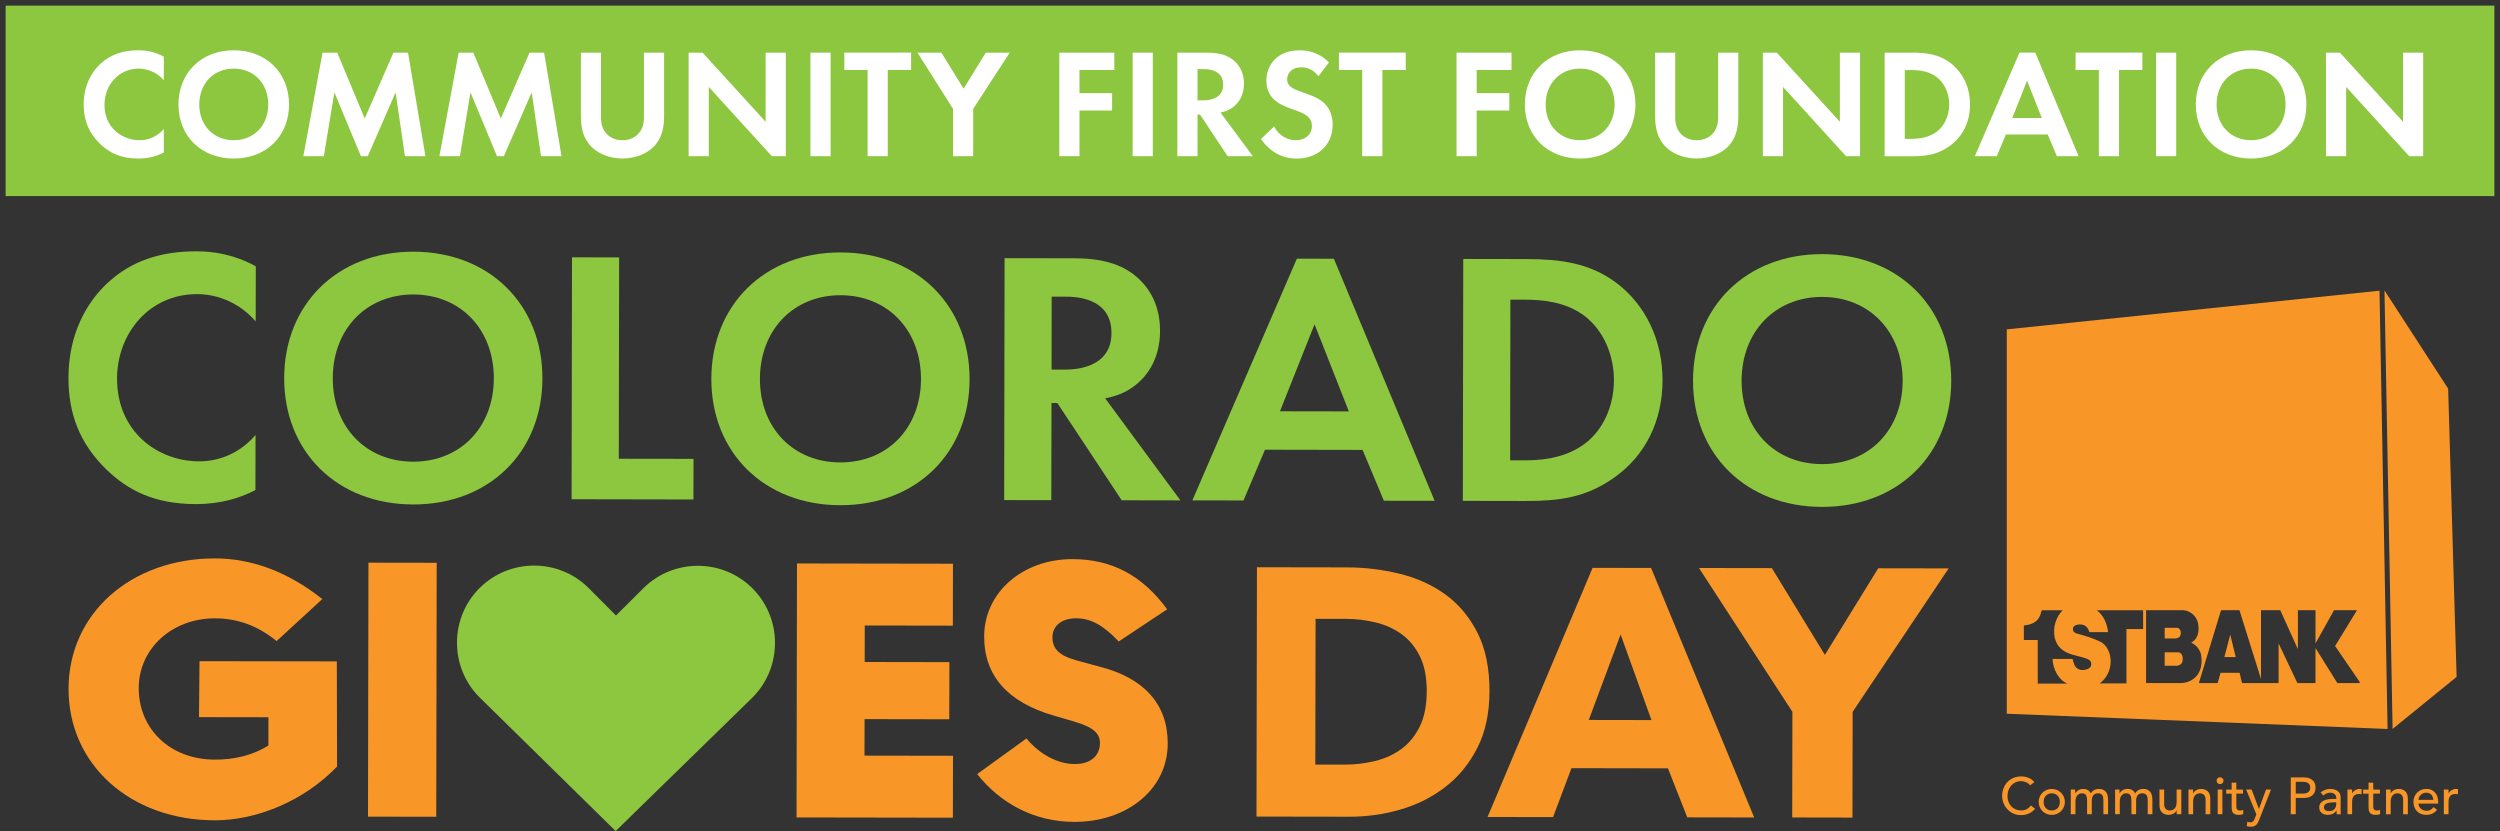<?xml version="1.0" encoding="UTF-8"?><svg id="Layer_1" xmlns="http://www.w3.org/2000/svg" viewBox="0 0 667.79 221.99"><rect x="0" y="0" width="667.79" height="221.99" fill="#333333" stroke="none"/><defs><style>.cls-1{fill:#f89728;}.cls-2{fill:#fff;}.cls-3{fill:#8dc63f;}</style></defs><rect class="cls-3" x="1.5" y="1.5" width="664.79" height="50.88"/><g><path class="cls-2" d="M43.76,40.73c-1.66,.87-3.86,1.62-6.85,1.62-4.85,0-7.8-1.66-10.12-3.86-3.19-3.07-4.44-6.51-4.44-10.58,0-5.02,2.08-8.63,4.44-10.83,2.78-2.61,6.22-3.65,10.17-3.65,1.95,0,4.27,.33,6.8,1.7v6.31c-2.53-2.9-5.68-3.11-6.68-3.11-5.56,0-9.17,4.56-9.17,9.67,0,6.14,4.73,9.46,9.38,9.46,2.57,0,4.85-1.12,6.47-3.03v6.31Z"/><path class="cls-2" d="M77.21,27.91c0,8.42-6.06,14.44-14.77,14.44s-14.77-6.02-14.77-14.44,6.06-14.48,14.77-14.48,14.77,6.06,14.77,14.48Zm-5.56,0c0-5.6-3.82-9.58-9.21-9.58s-9.21,3.98-9.21,9.58,3.82,9.54,9.21,9.54,9.21-3.94,9.21-9.54Z"/><path class="cls-2" d="M86.18,14.06h3.9l7.34,17.59,7.67-17.59h3.9l4.65,27.67h-5.48l-2.49-17.05-7.43,17.05h-1.83l-7.09-17.05-2.82,17.05h-5.48l5.14-27.67Z"/><path class="cls-2" d="M122.53,14.06h3.9l7.34,17.59,7.67-17.59h3.9l4.65,27.67h-5.48l-2.49-17.05-7.43,17.05h-1.83l-7.09-17.05-2.82,17.05h-5.48l5.14-27.67Z"/><path class="cls-2" d="M160.54,14.06V31.44c0,2.12,.71,3.4,1.33,4.11,.79,.95,2.24,1.91,4.4,1.91s3.61-.95,4.4-1.91c.62-.71,1.33-1.99,1.33-4.11V14.06h5.39V30.98c0,2.61-.41,5.27-2.07,7.38-1.99,2.61-5.48,3.98-9.04,3.98s-7.05-1.37-9.04-3.98c-1.66-2.12-2.07-4.77-2.07-7.38V14.06h5.39Z"/><path class="cls-2" d="M183.94,41.73V14.06h3.73l16.84,18.46V14.06h5.39v27.67h-3.73l-16.84-18.5v18.5h-5.39Z"/><path class="cls-2" d="M221.87,14.06v27.67h-5.39V14.06h5.39Z"/><path class="cls-2" d="M237.14,18.7v23.03h-5.39V18.7h-6.22v-4.65h17.84v4.65h-6.22Z"/><path class="cls-2" d="M254.57,29.08l-9.5-15.02h6.39l5.93,9.63,5.93-9.63h6.39l-9.75,15.02v12.65h-5.39v-12.65Z"/><path class="cls-2" d="M297.64,18.7h-9.29v6.18h8.71v4.65h-8.71v12.2h-5.39V14.06h14.69v4.65Z"/><path class="cls-2" d="M307.93,14.06v27.67h-5.39V14.06h5.39Z"/><path class="cls-2" d="M322.49,14.06c3.82,0,5.77,1,7.05,2.07,2.12,1.78,2.74,4.15,2.74,6.22,0,2.7-1.08,5.06-3.24,6.51-.71,.5-1.7,.95-3.03,1.2l8.63,11.66h-6.72l-7.38-11.12h-.66v11.12h-5.39V14.06h8.01Zm-2.61,12.74h1.54c1.04,0,5.31-.12,5.31-4.19s-4.23-4.15-5.23-4.15h-1.62v8.34Z"/><path class="cls-2" d="M352.16,20.36c-1.62-2.16-3.53-2.37-4.52-2.37-2.9,0-3.82,1.83-3.82,3.24,0,.66,.21,1.29,.87,1.87,.66,.62,1.58,.95,3.32,1.58,2.16,.75,4.19,1.49,5.6,2.78,1.24,1.12,2.37,2.99,2.37,5.81,0,5.39-3.9,9.09-9.62,9.09-5.1,0-8.09-3.11-9.54-5.23l3.53-3.36c1.33,2.7,3.86,3.69,5.81,3.69,2.45,0,4.27-1.49,4.27-3.82,0-1-.33-1.78-1.08-2.49-1.04-.95-2.7-1.49-4.27-2.03-1.45-.5-3.19-1.16-4.61-2.41-.91-.79-2.2-2.32-2.2-5.14,0-4.07,2.74-8.13,8.88-8.13,1.74,0,5.02,.33,7.84,3.24l-2.82,3.69Z"/><path class="cls-2" d="M369.26,18.7v23.03h-5.39V18.7h-6.22v-4.65h17.84v4.65h-6.22Z"/><path class="cls-2" d="M403.74,18.7h-9.29v6.18h8.71v4.65h-8.71v12.2h-5.39V14.06h14.69v4.65Z"/><path class="cls-2" d="M436.85,27.91c0,8.42-6.06,14.44-14.77,14.44s-14.77-6.02-14.77-14.44,6.06-14.48,14.77-14.48,14.77,6.06,14.77,14.48Zm-5.56,0c0-5.6-3.82-9.58-9.21-9.58s-9.21,3.98-9.21,9.58,3.82,9.54,9.21,9.54,9.21-3.94,9.21-9.54Z"/><path class="cls-2" d="M447.48,14.06V31.44c0,2.12,.71,3.4,1.33,4.11,.79,.95,2.24,1.91,4.4,1.91s3.61-.95,4.4-1.91c.62-.71,1.33-1.99,1.33-4.11V14.06h5.39V30.98c0,2.61-.41,5.27-2.07,7.38-1.99,2.61-5.48,3.98-9.04,3.98s-7.05-1.37-9.04-3.98c-1.66-2.12-2.07-4.77-2.07-7.38V14.06h5.39Z"/><path class="cls-2" d="M470.88,41.73V14.06h3.73l16.85,18.46V14.06h5.39v27.67h-3.73l-16.84-18.5v18.5h-5.39Z"/><path class="cls-2" d="M510.63,14.06c3.86,0,7.22,.42,10.29,2.7,3.36,2.53,5.31,6.55,5.31,11.16s-1.91,8.59-5.56,11.16c-3.23,2.28-6.26,2.66-10.12,2.66h-7.13V14.06h7.22Zm-1.83,23.03h1.66c1.37,0,4.36-.08,6.76-1.83,2.2-1.58,3.44-4.4,3.44-7.34s-1.2-5.73-3.4-7.38c-2.24-1.66-4.98-1.83-6.8-1.83h-1.66v18.38Z"/><path class="cls-2" d="M546.98,35.92h-11.16l-2.45,5.81h-5.85l11.91-27.67h4.23l11.58,27.67h-5.81l-2.45-5.81Zm-1.58-4.4l-3.94-9.96-3.94,9.96h7.88Z"/><path class="cls-2" d="M566.03,18.7v23.03h-5.39V18.7h-6.22v-4.65h17.84v4.65h-6.22Z"/><path class="cls-2" d="M581.3,14.06v27.67h-5.39V14.06h5.39Z"/><path class="cls-2" d="M616.07,27.91c0,8.42-6.06,14.44-14.77,14.44s-14.77-6.02-14.77-14.44,6.06-14.48,14.77-14.48,14.77,6.06,14.77,14.48Zm-5.56,0c0-5.6-3.82-9.58-9.21-9.58s-9.21,3.98-9.21,9.58,3.82,9.54,9.21,9.54,9.21-3.94,9.21-9.54Z"/><path class="cls-2" d="M621.3,41.73V14.06h3.73l16.85,18.46V14.06h5.39v27.67h-3.73l-16.84-18.5v18.5h-5.39Z"/></g><g><polygon class="cls-1" points="595.74 169.54 597.2 175.51 594.17 175.51 595.74 169.54"/><path class="cls-1" d="M582.47,168.6c-.09-.47-.55-.91-.95-.91h-3.3v2.86h2.88c.38-.04,.78-.13,1.06-.42,.38-.38,.4-1.02,.3-1.54Zm.53,6.79c-.11-.59-.61-1.14-1.08-1.14h-3.7v3.58h3.24c.44-.04,.87-.17,1.19-.53,.42-.45,.45-1.27,.34-1.91Zm0,0c-.11-.59-.61-1.14-1.08-1.14h-3.7v3.58h3.24c.44-.04,.87-.17,1.19-.53,.42-.45,.45-1.27,.34-1.91Zm-.83-5.25c.38-.38,.4-1.02,.3-1.54-.09-.47-.55-.91-.95-.91h-3.3v2.86h2.88c.38-.04,.78-.13,1.06-.42Zm53.43-92.49l-99.56,10.33v102.67l101.72,4.07-2.16-117.07Zm-77.1,100.3c-.34,1.04-3.51,1.82-4.4-.38-.23-.59-.34-1.04-.49-1.55h-5.34c.08,2.79,1.69,5.67,3.96,6.58h-7.92v-11.64h-3.71v-3.9c1.72-.15,3.66-.7,4.42-2.84l.34-1.21h5.61c-1.78,1.82-2.63,4.42-2.16,7.2,1.12,4.74,5.5,4.59,8.62,5.74,.42,.19,1.55,.66,1.08,2.01Zm13.95-9.91h-4.44v14.5h-7.16c1.82-1.27,2.94-3.47,2.94-5.95,0-2.24-1.12-4.44-2.88-5.25-1.99-.91-4.04-1.55-6.12-2.1-.4-.09-1.02-.42-1.08-1-.15-1.46,1.69-1.52,2.43-1.4,1.35,.23,1.76,1.4,1.97,2.01h5c-.27-2.29-1.23-4.49-3.01-5.84h12.36v5.04Zm9.95,14.42h-9.15v-19.47h9.25c2.14-.17,4.06,1.27,4.57,3.24,.34,1.4,.28,3.18-.51,4.32-.38,.49-.8,.85-1.25,1.14,1.19,.45,2.41,1.82,2.65,3.34,.34,2.05,0,4.17-1.27,5.59-1.19,1.29-2.65,1.84-4.28,1.84Zm47.91,0h-5.97l-5.84-9.36v9.36h-4.83l-5.02-10.59v10.59h-9.76l-.66-2.75h-5.08l-.78,2.75h-5.02l5.93-19.47h4.91l5.76,18.38v-18.38h5.14l4.72,10.42v-10.42h4.7v8.87l4.95-8.87h6.14l-5.86,9.57,6.58,9.61v.28Zm-48.39-8.21h-3.7v3.58h3.24c.44-.04,.87-.17,1.19-.53,.42-.45,.45-1.27,.34-1.91-.11-.59-.61-1.14-1.08-1.14Zm.25-4.11c.38-.38,.4-1.02,.3-1.54-.09-.47-.55-.91-.95-.91h-3.3v2.86h2.88c.38-.04,.78-.13,1.06-.42Zm.3-1.54c-.09-.47-.55-.91-.95-.91h-3.3v2.86h2.88c.38-.04,.78-.13,1.06-.42,.38-.38,.4-1.02,.3-1.54Zm.53,6.79c-.11-.59-.61-1.14-1.08-1.14h-3.7v3.58h3.24c.44-.04,.87-.17,1.19-.53,.42-.45,.45-1.27,.34-1.91Zm0,0c-.11-.59-.61-1.14-1.08-1.14h-3.7v3.58h3.24c.44-.04,.87-.17,1.19-.53,.42-.45,.45-1.27,.34-1.91Zm-.53-6.79c-.09-.47-.55-.91-.95-.91h-3.3v2.86h2.88c.38-.04,.78-.13,1.06-.42,.38-.38,.4-1.02,.3-1.54Z"/><polygon class="cls-1" points="653.94 103.81 636.93 77.57 639.1 194.71 656.2 180.81 653.94 103.81"/></g><g><g><path class="cls-1" d="M57.44,165.17c-11.55-.02-20.37,8.13-20.38,18.62-.02,10.92,8.34,19.09,20.32,19.12,5.09,0,9.97-1.04,14.32-3.79v-7.53s-18.54-.03-18.54-.03l.13-14.95,36.68,.06,.06,28.09c-8.92,9.31-21.65,14.38-32.67,14.36-22.58-.04-39.09-14.91-39.05-35.15,.04-20.14,16.7-34.85,39.18-34.81,9.22,.02,18.97,3.21,28.6,10.86l-12.21,11.22c-5.08-4.14-10.48-6.06-16.42-6.07Z"/><path class="cls-1" d="M98.42,150.3l18.23,.03-.12,67.84-18.23-.03,.12-67.84Z"/><path class="cls-1" d="M230.92,201.84l23.64,.04-.03,16.54-41.76-.07,.12-67.84,41.66,.07-.03,16.54-23.53-.04-.02,9.75,22.63,.04-.03,15.26-22.63-.04-.02,9.75Z"/><path class="cls-1" d="M287.7,165.17c-3.92-.12-6.58,1.9-6.58,5.05,0,3.15,1.92,4.96,6.46,6.19l6.25,1.7c11.63,2.98,18.11,9.89,18.09,20.49-.02,12.4-11.06,20.97-24.95,20.94-10.71-.02-19.71-4.91-25.95-12.77l13.16-9.51c3.49,4.18,8.26,6.82,12.92,6.83,4.03,0,6.39-1.98,6.69-5.04,.32-3.29-2.02-4.9-7.09-6.38l-5.3-1.55c-12.03-3.51-18.53-10.43-18.51-21.14,.02-11.77,10.32-20.65,23.57-20.63,10.71,.02,18.75,4.49,25.31,13.4l-12.95,8.6c-4.23-4.5-7.52-6.09-11.12-6.2Z"/><path class="cls-3" d="M201.02,157.18h0c-8.01-8.04-21.13-8.06-29.17-.05l-7.31,7.28-7.26-7.29c-8.01-8.04-21.13-8.06-29.17-.05h0c-8.04,8.01-8.06,21.13-.05,29.17l36.39,35.75,36.52-35.64c8.04-8.01,8.06-21.13,.05-29.17Z"/></g><g><path class="cls-1" d="M397.86,184.74c-.01,5.83-1.1,10.86-3.27,15.09-2.17,4.23-5.03,7.71-8.58,10.43-3.55,2.72-7.55,4.72-12,6-4.46,1.28-8.97,1.91-13.55,1.9l-24.83-.04,.12-66.6,24.08,.04c4.7,0,9.34,.57,13.92,1.67,4.58,1.11,8.65,2.93,12.22,5.48,3.57,2.55,6.45,5.95,8.64,10.22,2.19,4.27,3.28,9.54,3.26,15.81Zm-16.75-.03c0-3.76-.6-6.88-1.82-9.36-1.22-2.48-2.85-4.46-4.88-5.93-2.04-1.48-4.35-2.53-6.96-3.16-2.6-.63-5.28-.95-8.04-.95h-8s-.07,38.93-.07,38.93h7.62c2.88,.02,5.66-.31,8.33-.96,2.67-.65,5.02-1.73,7.06-3.23,2.04-1.5,3.67-3.5,4.9-6.01,1.23-2.5,1.84-5.61,1.85-9.31Z"/><path class="cls-1" d="M450.69,218.32l-5.15-13.08-25.78-.05-4.91,13.07-17.5-.03,28.06-66.55,15.62,.03,27.54,66.65-17.87-.03Zm-17.79-48.85l-8.51,22.84,16.74,.03-8.24-22.87Z"/><path class="cls-1" d="M494.87,190.17l-.05,28.22-16.09-.03,.05-28.22-24.96-38.42,19.47,.03,14.16,23.18,14.25-23.13,18.81,.03-25.65,38.33Z"/></g><g><path class="cls-3" d="M68.22,130.9c-3.88,2.03-9.02,3.76-15.99,3.75-11.33-.02-18.21-3.91-23.62-9.05-7.45-7.18-10.34-15.23-10.32-24.72,.02-11.72,4.88-20.14,10.41-25.27,6.5-6.09,14.55-8.5,23.75-8.48,4.55,0,9.98,.79,15.88,4l-.03,14.72c-5.9-6.79-13.26-7.29-15.58-7.29-12.98-.02-21.43,10.62-21.45,22.54-.03,14.34,11.01,22.11,21.86,22.13,6.01,.01,11.34-2.6,15.13-7.05l-.03,14.72Z"/><path class="cls-3" d="M144.89,101.1c-.03,19.67-14.2,33.69-34.55,33.65-20.34-.04-34.46-14.11-34.43-33.77,.03-19.67,14.2-33.79,34.55-33.75s34.46,14.2,34.43,33.87Zm-12.98-.02c.02-13.08-8.87-22.39-21.47-22.42-12.59-.02-21.52,9.26-21.55,22.34-.02,13.08,8.87,22.3,21.47,22.32,12.59,.02,21.52-9.17,21.55-22.24Z"/><path class="cls-3" d="M165.38,68.77l-.09,53.77,19.96,.03-.02,10.85-32.55-.06,.11-64.62,12.59,.02Z"/><path class="cls-3" d="M258.99,101.3c-.03,19.67-14.2,33.69-34.55,33.65-20.34-.04-34.46-14.11-34.43-33.77,.03-19.67,14.2-33.79,34.55-33.75,20.35,.04,34.46,14.2,34.43,33.87Zm-12.98-.02c.02-13.08-8.87-22.39-21.47-22.42-12.59-.02-21.52,9.26-21.55,22.34-.02,13.08,8.87,22.3,21.47,22.32,12.59,.02,21.52-9.17,21.55-22.24Z"/><path class="cls-3" d="M287.04,68.99c8.91,.02,13.46,2.35,16.46,4.87,4.93,4.17,6.38,9.7,6.37,14.54-.01,6.3-2.54,11.82-7.58,15.2-1.65,1.16-3.98,2.22-7.08,2.8l20.1,27.26-15.69-.03-17.2-25.99h-1.55s-.05,25.96-.05,25.96l-12.59-.02,.11-64.62,18.7,.03Zm-6.15,29.73h3.58c2.42,.01,12.4-.26,12.42-9.76,.02-9.59-9.87-9.71-12.19-9.71h-3.78s-.03,19.47-.03,19.47Z"/><path class="cls-3" d="M363.96,120.18l-26.06-.05-5.74,13.55-13.66-.02,27.92-64.57,9.88,.02,26.92,64.67-13.56-.02-5.69-13.57Zm-3.66-10.28l-9.16-23.27-9.24,23.23,18.41,.03Z"/><path class="cls-3" d="M407.73,69.2c9.01,.02,16.85,1,24.01,6.34,7.84,5.92,12.37,15.33,12.35,26.08-.02,10.75-4.49,20.05-13.03,26.04-7.57,5.31-14.64,6.17-23.65,6.16l-16.66-.03,.11-64.62,16.86,.03Zm-4.36,53.76h3.87c3.2,.01,10.17-.17,15.8-4.23,5.14-3.67,8.06-10.26,8.07-17.13,.01-6.78-2.79-13.37-7.91-17.26-5.22-3.88-11.62-4.28-15.88-4.29h-3.87s-.07,42.91-.07,42.91Z"/><path class="cls-3" d="M521.21,101.75c-.03,19.67-14.2,33.69-34.55,33.65-20.34-.04-34.46-14.11-34.43-33.77,.03-19.67,14.2-33.79,34.55-33.75,20.35,.04,34.47,14.2,34.43,33.87Zm-12.98-.02c.02-13.08-8.87-22.39-21.47-22.42-12.59-.02-21.52,9.26-21.55,22.34-.02,13.08,8.87,22.3,21.47,22.32,12.6,.02,21.52-9.17,21.55-22.24Z"/></g></g><g><path class="cls-1" d="M542.27,209.78c-.28-.36-.63-.64-1.06-.83s-.87-.29-1.32-.29c-.56,0-1.06,.1-1.51,.31s-.83,.49-1.15,.85c-.32,.36-.57,.79-.74,1.27s-.26,1.01-.26,1.56c0,.52,.08,1.01,.25,1.47,.17,.46,.41,.87,.72,1.22,.32,.35,.7,.63,1.16,.83,.45,.2,.97,.31,1.54,.31s1.06-.12,1.49-.35c.43-.23,.79-.56,1.08-.97l1.13,.85c-.07,.1-.2,.25-.39,.44-.18,.19-.43,.38-.74,.57-.31,.19-.68,.36-1.11,.5s-.93,.21-1.49,.21c-.78,0-1.48-.15-2.11-.44s-1.16-.69-1.6-1.17c-.44-.48-.78-1.03-1.01-1.63-.23-.61-.35-1.22-.35-1.84,0-.76,.13-1.46,.38-2.11,.25-.64,.6-1.2,1.05-1.67,.45-.47,.99-.83,1.62-1.09,.63-.26,1.33-.39,2.09-.39,.65,0,1.29,.13,1.91,.38,.63,.25,1.14,.63,1.54,1.15l-1.11,.85Z"/><path class="cls-1" d="M544.56,214.2c0-.48,.09-.93,.27-1.35s.43-.79,.74-1.1,.69-.56,1.11-.74c.43-.18,.88-.27,1.38-.27s.95,.09,1.38,.27c.43,.18,.8,.43,1.11,.74,.32,.32,.56,.68,.74,1.1s.27,.86,.27,1.35-.09,.93-.27,1.36c-.18,.42-.43,.79-.74,1.1s-.69,.55-1.11,.74c-.43,.18-.89,.27-1.38,.27s-.95-.09-1.38-.27-.8-.43-1.11-.74c-.32-.31-.56-.68-.74-1.1-.18-.42-.27-.88-.27-1.36Zm1.33,0c0,.33,.05,.64,.15,.93s.24,.52,.43,.72c.18,.2,.41,.36,.68,.47,.27,.12,.57,.18,.9,.18s.64-.06,.9-.18c.27-.12,.5-.27,.68-.47,.18-.2,.33-.44,.43-.72,.1-.28,.15-.59,.15-.93s-.05-.64-.15-.93c-.1-.28-.25-.52-.43-.72-.19-.2-.41-.36-.68-.47-.27-.12-.57-.17-.9-.17s-.63,.06-.9,.17c-.27,.12-.5,.27-.68,.47-.19,.2-.33,.44-.43,.72s-.15,.59-.15,.93Z"/><path class="cls-1" d="M553.14,210.9h1.17v1.03h.03c.03-.09,.1-.21,.22-.35,.12-.14,.26-.27,.44-.4,.18-.12,.39-.23,.64-.32,.24-.09,.52-.13,.81-.13,.49,0,.9,.1,1.24,.3,.33,.2,.61,.51,.82,.92,.21-.41,.52-.71,.91-.92s.78-.3,1.18-.3c.51,0,.93,.08,1.25,.25s.58,.39,.77,.66c.18,.27,.31,.58,.38,.93,.07,.35,.1,.71,.1,1.08v3.84h-1.25v-3.67c0-.25-.02-.49-.05-.72-.03-.23-.1-.44-.2-.61s-.25-.32-.43-.43c-.19-.1-.43-.16-.74-.16-.6,0-1.03,.19-1.29,.56-.26,.37-.39,.85-.39,1.43v3.6h-1.25v-3.45c0-.32-.02-.6-.05-.86-.03-.26-.1-.48-.19-.68-.1-.19-.24-.34-.42-.44-.18-.1-.42-.16-.73-.16-.22,0-.44,.04-.65,.13s-.39,.22-.55,.4c-.16,.18-.28,.4-.38,.67-.09,.27-.14,.6-.14,.97v3.42h-1.25v-6.59Z"/><path class="cls-1" d="M564.98,210.9h1.17v1.03h.03c.03-.09,.1-.21,.22-.35,.12-.14,.26-.27,.44-.4,.18-.12,.39-.23,.64-.32,.24-.09,.52-.13,.81-.13,.49,0,.9,.1,1.24,.3,.33,.2,.61,.51,.82,.92,.21-.41,.52-.71,.91-.92s.78-.3,1.18-.3c.51,0,.93,.08,1.25,.25s.58,.39,.77,.66c.18,.27,.31,.58,.38,.93,.07,.35,.1,.71,.1,1.08v3.84h-1.25v-3.67c0-.25-.02-.49-.05-.72-.03-.23-.1-.44-.2-.61s-.25-.32-.43-.43c-.19-.1-.43-.16-.74-.16-.6,0-1.03,.19-1.29,.56-.26,.37-.39,.85-.39,1.43v3.6h-1.25v-3.45c0-.32-.02-.6-.05-.86-.03-.26-.1-.48-.19-.68-.1-.19-.24-.34-.42-.44-.18-.1-.42-.16-.73-.16-.22,0-.44,.04-.65,.13s-.39,.22-.55,.4c-.16,.18-.28,.4-.38,.67-.09,.27-.14,.6-.14,.97v3.42h-1.25v-6.59Z"/><path class="cls-1" d="M582.67,217.49h-1.25v-1.01h-.03c-.16,.35-.43,.64-.82,.85s-.84,.33-1.35,.33c-.33,0-.63-.05-.92-.15-.29-.1-.54-.25-.76-.45-.22-.2-.39-.46-.52-.79-.13-.32-.19-.7-.19-1.13v-4.24h1.25v3.89c0,.3,.04,.57,.13,.79,.08,.22,.19,.39,.33,.53,.14,.13,.3,.23,.48,.29s.37,.09,.56,.09c.26,0,.5-.04,.72-.13s.42-.22,.58-.4c.17-.18,.3-.41,.39-.69s.14-.61,.14-.99v-3.39h1.25v6.59Z"/><path class="cls-1" d="M584.56,210.9h1.25v1.02h.03c.16-.35,.43-.64,.82-.85,.39-.22,.84-.33,1.35-.33,.31,0,.62,.05,.91,.15,.29,.1,.55,.25,.77,.45,.22,.21,.39,.47,.52,.79,.13,.32,.19,.7,.19,1.13v4.24h-1.25v-3.89c0-.3-.04-.57-.13-.79-.08-.22-.19-.4-.33-.53-.14-.13-.3-.23-.48-.29s-.37-.09-.56-.09c-.26,0-.5,.04-.72,.13-.22,.08-.41,.21-.58,.4s-.3,.41-.39,.69-.14,.61-.14,.99v3.39h-1.25v-6.59Z"/><path class="cls-1" d="M592.09,208.54c0-.25,.09-.46,.27-.65s.4-.27,.65-.27,.46,.09,.65,.27,.27,.4,.27,.65-.09,.47-.27,.65-.4,.27-.65,.27-.47-.09-.65-.27-.27-.4-.27-.65Zm.29,2.36h1.25v6.59h-1.25v-6.59Z"/><path class="cls-1" d="M599.15,211.99h-1.79v2.99c0,.18,0,.37,.01,.55,0,.18,.04,.34,.1,.49s.15,.26,.28,.35c.12,.09,.31,.13,.55,.13,.15,0,.3-.01,.46-.04,.16-.03,.3-.08,.43-.15v1.14c-.15,.08-.34,.14-.58,.17s-.42,.05-.55,.05c-.48,0-.86-.07-1.12-.2-.26-.13-.46-.31-.58-.52-.12-.21-.2-.45-.22-.72-.02-.26-.03-.53-.03-.8v-3.43h-1.45v-1.09h1.45v-1.85h1.25v1.85h1.79v1.09Z"/><path class="cls-1" d="M599.99,210.9h1.45l1.95,5.14h.03l1.87-5.14h1.33l-3.13,8.01c-.11,.29-.23,.55-.35,.79s-.26,.44-.43,.6-.37,.3-.6,.39-.52,.14-.86,.14c-.18,0-.37-.01-.56-.04-.19-.02-.37-.07-.55-.15l.15-1.14c.25,.1,.5,.15,.75,.15,.19,0,.36-.02,.49-.07,.13-.05,.25-.13,.35-.23,.1-.1,.18-.21,.24-.34,.07-.13,.13-.28,.19-.44l.4-1.04-2.73-6.63Z"/><path class="cls-1" d="M611.9,207.65h3.46c.63,0,1.15,.09,1.56,.26,.41,.17,.73,.39,.97,.65s.4,.56,.49,.89,.14,.65,.14,.95-.05,.62-.14,.95-.26,.63-.49,.89-.56,.48-.97,.65c-.41,.17-.93,.26-1.56,.26h-2.13v4.34h-1.33v-9.84Zm1.33,4.34h1.75c.26,0,.52-.02,.77-.06,.26-.04,.48-.12,.68-.23,.2-.11,.36-.27,.48-.48s.18-.48,.18-.81-.06-.6-.18-.81-.28-.37-.48-.48c-.2-.11-.43-.19-.68-.23-.25-.04-.51-.06-.77-.06h-1.75v3.17Z"/><path class="cls-1" d="M619.86,211.71c.35-.32,.76-.57,1.22-.73s.93-.24,1.39-.24,.89,.06,1.24,.18c.35,.12,.63,.28,.86,.49s.38,.44,.49,.7c.11,.26,.16,.54,.16,.83v3.37c0,.23,0,.44,.01,.64,0,.19,.02,.38,.04,.55h-1.11c-.03-.33-.04-.67-.04-1h-.03c-.28,.43-.61,.73-.99,.9-.38,.18-.82,.26-1.32,.26-.31,0-.6-.04-.88-.13-.28-.08-.52-.21-.73-.37-.21-.17-.37-.37-.49-.62-.12-.24-.18-.53-.18-.85,0-.43,.1-.78,.29-1.07s.45-.52,.78-.7,.71-.31,1.16-.39c.44-.08,.91-.12,1.41-.12h.92v-.28c0-.17-.03-.33-.1-.5-.07-.17-.16-.32-.29-.45-.13-.13-.29-.24-.49-.32-.19-.08-.43-.12-.69-.12-.24,0-.45,.02-.63,.07-.18,.05-.34,.1-.49,.17s-.28,.15-.4,.24c-.12,.09-.24,.18-.35,.26l-.75-.78Zm3.53,2.61c-.3,0-.6,.02-.91,.05s-.59,.1-.85,.19c-.26,.09-.46,.22-.63,.39-.16,.17-.24,.38-.24,.64,0,.38,.13,.65,.38,.82s.6,.25,1.03,.25c.34,0,.64-.06,.88-.17,.24-.12,.44-.27,.58-.45,.15-.18,.26-.39,.32-.62,.06-.23,.1-.45,.1-.68v-.42h-.67Z"/><path class="cls-1" d="M627.04,210.9h1.25v1.02h.03c.09-.18,.19-.33,.33-.48,.14-.14,.29-.27,.47-.37,.17-.1,.36-.18,.56-.24,.2-.06,.41-.09,.61-.09s.39,.03,.55,.08l-.05,1.35c-.1-.03-.2-.05-.3-.07-.1-.02-.21-.03-.31-.03-.61,0-1.08,.17-1.4,.51-.33,.34-.49,.88-.49,1.6v3.31h-1.25v-6.59Z"/><path class="cls-1" d="M635.72,211.99h-1.79v2.99c0,.18,0,.37,.01,.55,0,.18,.04,.34,.1,.49s.15,.26,.28,.35c.12,.09,.31,.13,.55,.13,.15,0,.3-.01,.46-.04,.16-.03,.3-.08,.43-.15v1.14c-.15,.08-.34,.14-.58,.17s-.42,.05-.55,.05c-.48,0-.86-.07-1.12-.2-.26-.13-.46-.31-.58-.52-.12-.21-.2-.45-.22-.72-.02-.26-.03-.53-.03-.8v-3.43h-1.45v-1.09h1.45v-1.85h1.25v1.85h1.79v1.09Z"/><path class="cls-1" d="M637.33,210.9h1.25v1.02h.03c.16-.35,.43-.64,.82-.85,.39-.22,.84-.33,1.35-.33,.31,0,.62,.05,.91,.15,.29,.1,.55,.25,.77,.45,.22,.21,.39,.47,.52,.79,.13,.32,.19,.7,.19,1.13v4.24h-1.25v-3.89c0-.3-.04-.57-.13-.79-.08-.22-.19-.4-.33-.53-.14-.13-.3-.23-.48-.29s-.37-.09-.56-.09c-.26,0-.5,.04-.72,.13-.22,.08-.41,.21-.58,.4s-.3,.41-.39,.69-.14,.61-.14,.99v3.39h-1.25v-6.59Z"/><path class="cls-1" d="M646.01,214.66c0,.29,.06,.55,.19,.79,.13,.24,.29,.44,.49,.6,.2,.17,.44,.3,.71,.39,.27,.09,.55,.14,.83,.14,.39,0,.73-.09,1.02-.27s.55-.42,.79-.72l.94,.72c-.69,.9-1.67,1.35-2.92,1.35-.52,0-.99-.09-1.41-.26-.42-.18-.78-.42-1.07-.73-.29-.31-.52-.68-.67-1.1-.16-.42-.24-.88-.24-1.37s.09-.95,.26-1.37c.17-.42,.41-.79,.71-1.1,.3-.31,.66-.55,1.08-.73s.87-.26,1.36-.26c.58,0,1.08,.1,1.48,.3s.73,.47,.99,.8c.26,.33,.45,.7,.56,1.11,.12,.41,.17,.83,.17,1.26v.44h-5.28Zm3.95-1c0-.28-.05-.53-.13-.76-.08-.23-.2-.43-.35-.61-.16-.17-.35-.3-.59-.4-.24-.1-.51-.15-.83-.15s-.58,.06-.84,.18-.47,.27-.65,.45c-.18,.19-.31,.39-.41,.62-.1,.23-.15,.45-.15,.67h3.95Z"/><path class="cls-1" d="M652.79,210.9h1.25v1.02h.03c.09-.18,.19-.33,.33-.48,.14-.14,.29-.27,.47-.37,.17-.1,.36-.18,.56-.24,.2-.06,.41-.09,.61-.09s.39,.03,.55,.08l-.05,1.35c-.1-.03-.2-.05-.3-.07-.1-.02-.21-.03-.31-.03-.61,0-1.08,.17-1.4,.51-.33,.34-.49,.88-.49,1.6v3.31h-1.25v-6.59Z"/></g></svg>
